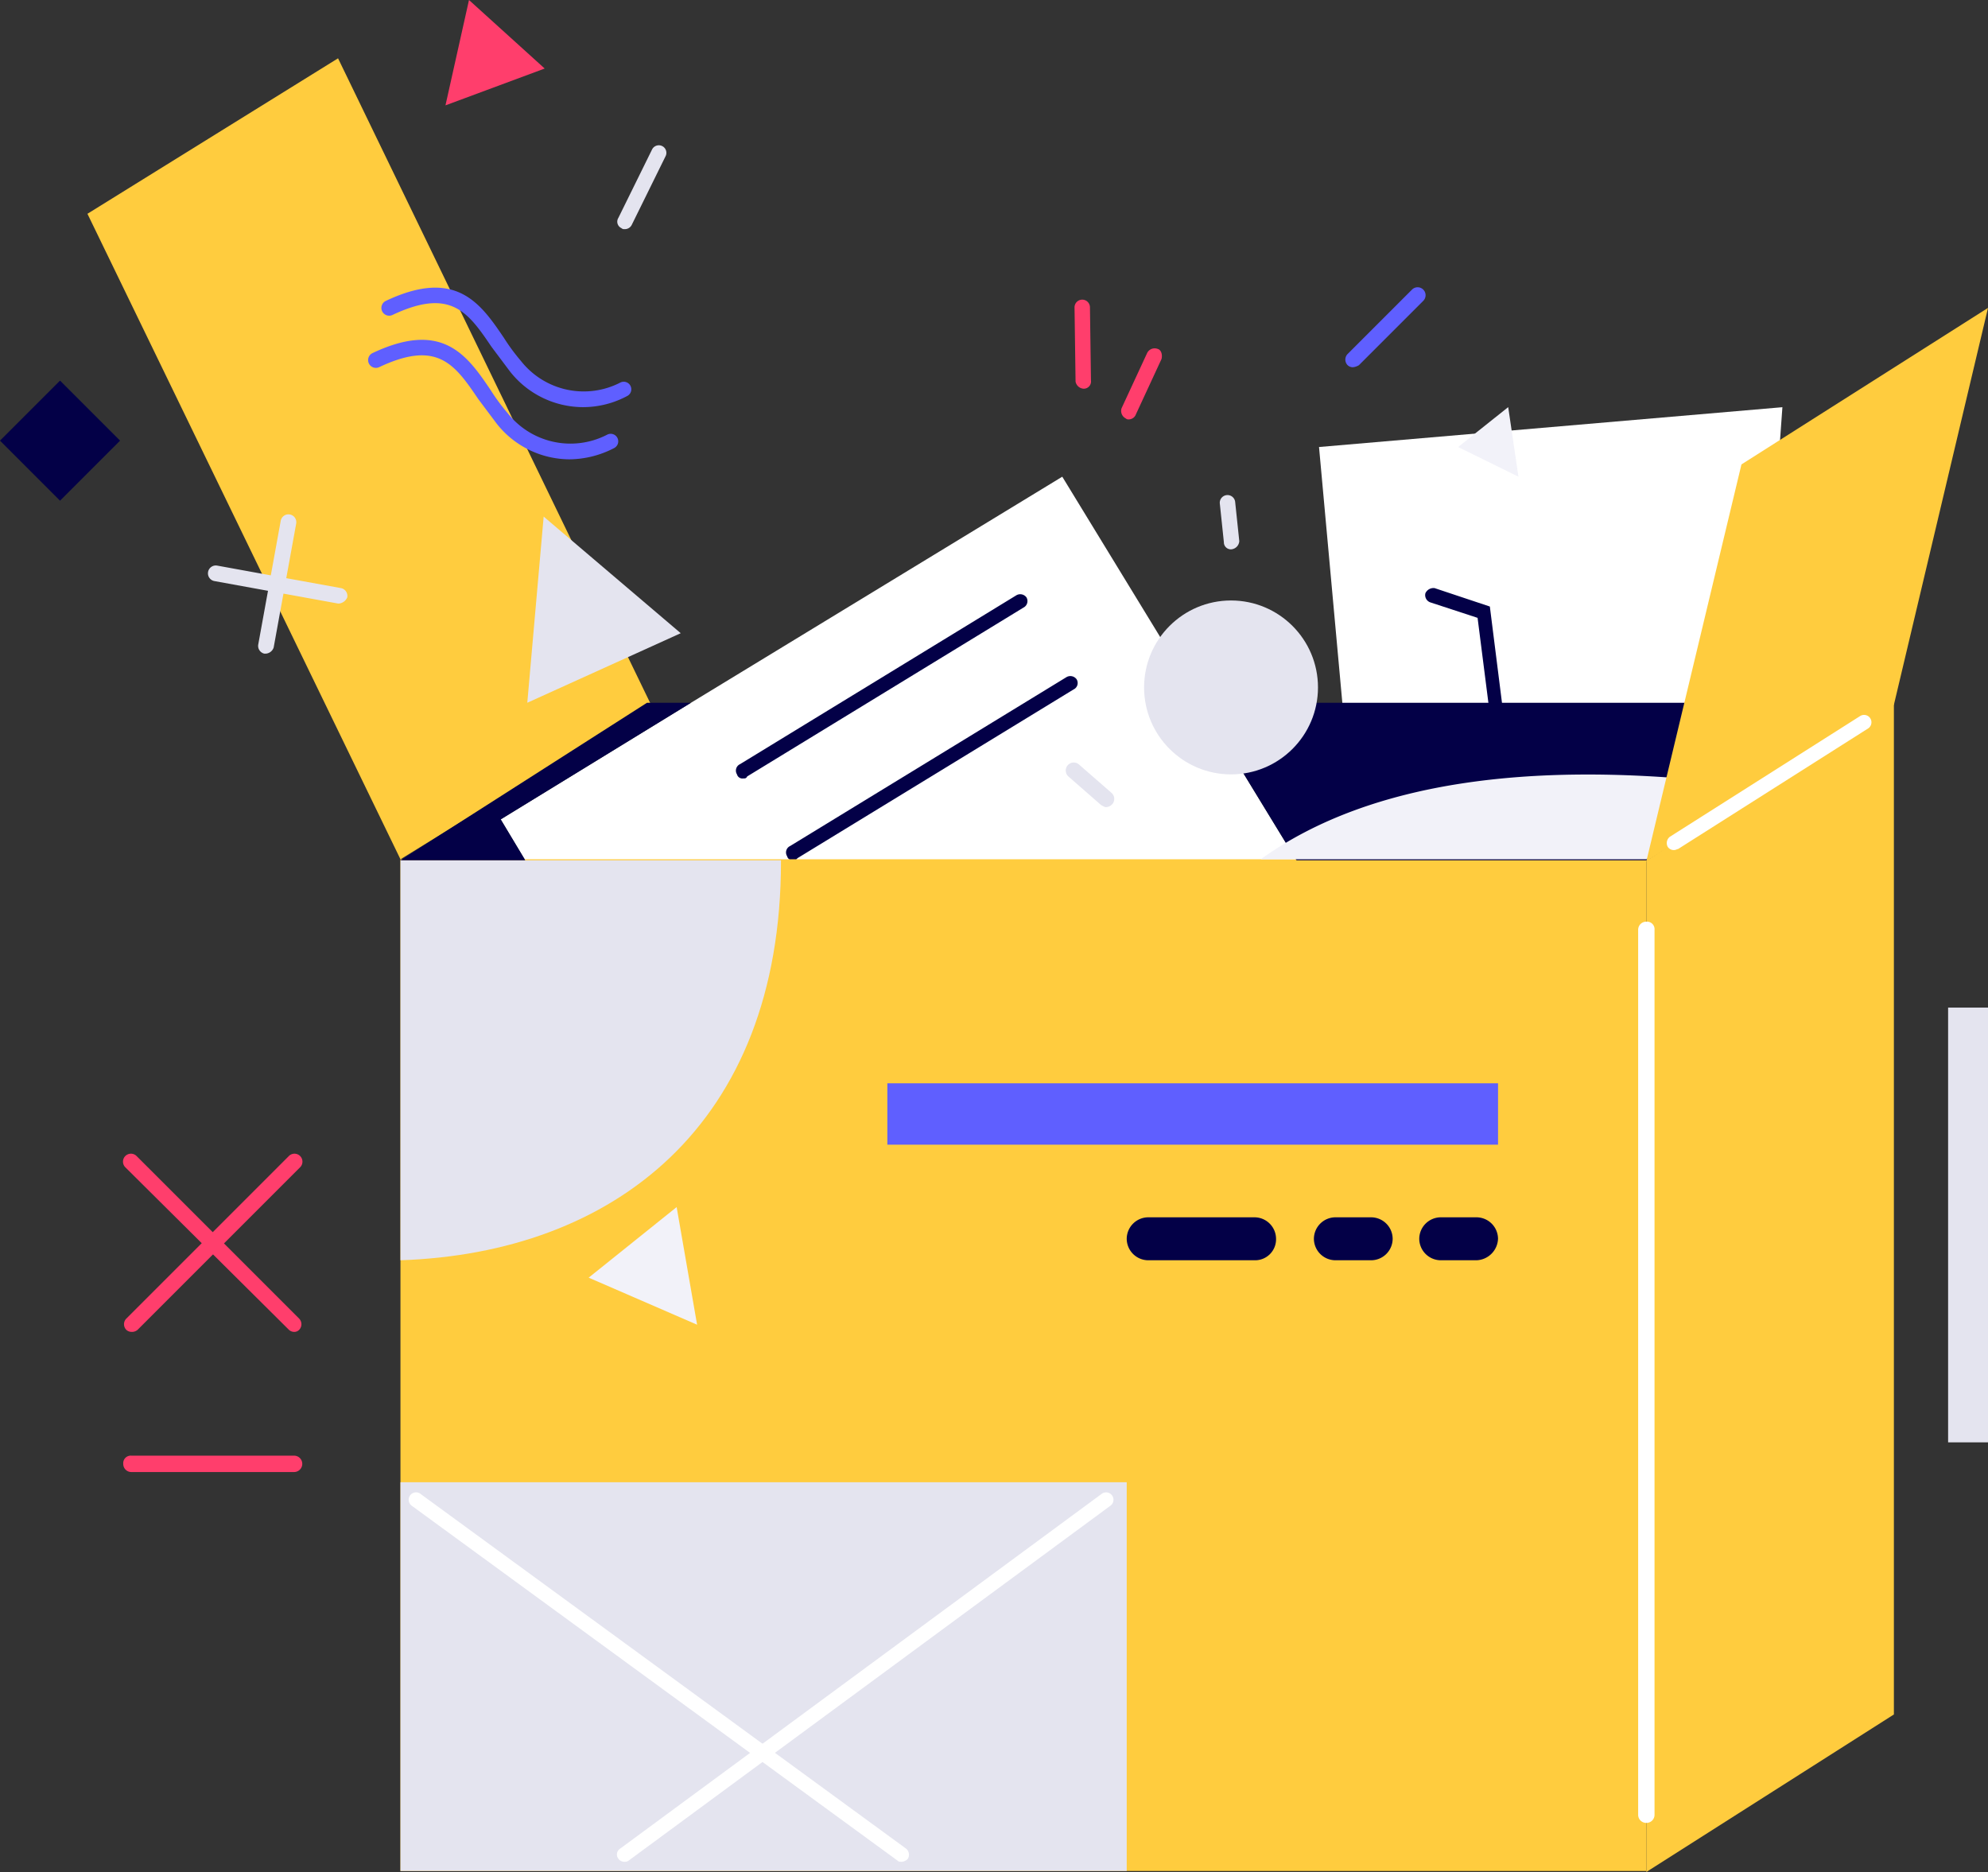 <svg id="Session_4_4" data-name="Session 4_4" xmlns="http://www.w3.org/2000/svg" width="103.213" height="97.185" viewBox="0 0 103.213 97.185">
  <rect x="0" y="0" width="103.213" height="97.185" fill="#333333" stroke="none"/>
  <g id="Top_78_" transform="translate(4.54 3.027)">
    <g id="Legs_35_" transform="translate(63.941 18.109)">
      <g id="Group_5079" data-name="Group 5079">
        <path id="Path_4948" data-name="Path 4948" d="M216.7,152.771,218.453,172l20.871-1.381,1.434-19.915Z" transform="translate(-216.7 -150.7)" fill="#fff"/>
      </g>
      <g id="Group_5080" data-name="Group 5080" transform="translate(5.51 9.389)">
        <path id="Path_4949" data-name="Path 4949" d="M230.859,175.72a.363.363,0,0,1-.372-.372l-.69-5.417-2.443-.8a.4.4,0,0,1-.266-.478.464.464,0,0,1,.478-.266l2.868.956.743,5.895c.106.212-.053.425-.319.478Z" transform="translate(-227.075 -168.38)" fill="#030047"/>
      </g>
    </g>
    <g id="Hand_64_" transform="translate(21.455 21.721)">
      <g id="Window_18_">
        <g id="Group_5082" data-name="Group 5082">
          <path id="Path_4952" data-name="Path 4952" d="M178.017,177.415H137.975l-1.275-2.124,9.878-6.054L165.856,157.5l7.169,11.737Z" transform="translate(-136.7 -157.5)" fill="#fff"/>
        </g>
        <g id="Group_5083" data-name="Group 5083" transform="translate(12.215 6.105)">
          <path id="Path_4953" data-name="Path 4953" d="M160.072,178.557a.291.291,0,0,1-.319-.212.368.368,0,0,1,.159-.531l14.339-8.763a.4.4,0,0,1,.531.106.379.379,0,0,1-.159.531l-14.339,8.763C160.231,178.557,160.178,178.557,160.072,178.557Z" transform="translate(-159.7 -168.996)" fill="#030047"/>
        </g>
        <g id="Group_5084" data-name="Group 5084" transform="translate(14.817 10.354)">
          <path id="Path_4954" data-name="Path 4954" d="M164.972,186.557a.291.291,0,0,1-.319-.212.368.368,0,0,1,.159-.531l14.339-8.763a.4.4,0,0,1,.531.106.368.368,0,0,1-.159.531l-14.339,8.763A.212.212,0,0,1,164.972,186.557Z" transform="translate(-164.6 -176.996)" fill="#030047"/>
        </g>
      </g>
    </g>
    <g id="Cover_2_1_" transform="translate(0 0)">
      <path id="Path_4960" data-name="Path 4960" d="M109.311,116.6,96.3,124.672l16.251,33.51,13.011-8.019Z" transform="translate(-96.3 -116.6)" fill="#ffcc3e"/>
    </g>
  </g>
  <g id="Background_67_" transform="translate(0 0)">
    <g id="Group_5091" data-name="Group 5091" transform="translate(55.788 15.56)">
      <path id="Path_4961" data-name="Path 4961" d="M193.278,144.82a.451.451,0,0,1-.425-.372l-.053-3.824a.4.4,0,1,1,.8-.053l.053,3.824a.376.376,0,0,1-.372.425Z" transform="translate(-192.8 -140.2)" fill="#ff3e6c"/>
    </g>
    <g id="Group_5092" data-name="Group 5092" transform="translate(58.212 18.09)">
      <path id="Path_4962" data-name="Path 4962" d="M197.755,148.647a.2.2,0,0,1-.159-.053.435.435,0,0,1-.212-.531l1.328-2.868a.435.435,0,0,1,.531-.212c.212.053.266.319.212.531l-1.328,2.868A.4.4,0,0,1,197.755,148.647Z" transform="translate(-197.364 -144.964)" fill="#ff3e6c"/>
    </g>
    <g id="Group_5093" data-name="Group 5093" transform="translate(19.793 14.933)">
      <path id="Path_4963" data-name="Path 4963" d="M135.472,145.223a4.84,4.84,0,0,1-3.771-1.859l-.956-1.275c-1.221-1.806-2.124-3.08-5.151-1.646a.4.4,0,1,1-.319-.743c3.611-1.7,4.886.106,6.107,1.912a10.366,10.366,0,0,0,.9,1.221,4.148,4.148,0,0,0,5.151,1.115.392.392,0,0,1,.372.69A4.859,4.859,0,0,1,135.472,145.223Z" transform="translate(-125.022 -139.019)" fill="#5f5fff"/>
    </g>
    <g id="Group_5094" data-name="Group 5094" transform="translate(19.103 17.642)">
      <path id="Path_4964" data-name="Path 4964" d="M134.172,150.323a4.84,4.84,0,0,1-3.771-1.859l-.956-1.275c-1.221-1.806-2.124-3.08-5.151-1.646a.4.4,0,1,1-.319-.743c3.611-1.7,4.886.106,6.107,1.912a10.366,10.366,0,0,0,.9,1.221,4.148,4.148,0,0,0,5.151,1.115.392.392,0,1,1,.372.69A5.123,5.123,0,0,1,134.172,150.323Z" transform="translate(-123.722 -144.119)" fill="#5f5fff"/>
    </g>
    <g id="Group_5095" data-name="Group 5095" transform="translate(23.128 0)">
      <path id="Path_4965" data-name="Path 4965" d="M132.521,110.9l-1.221,5.47,5.151-1.912Z" transform="translate(-131.3 -110.9)" fill="#ff3e6c"/>
    </g>
    <g id="Group_5096" data-name="Group 5096" transform="translate(0 19.76)">
      <rect id="Rectangle_251" data-name="Rectangle 251" width="4.408" height="4.408" transform="translate(3.117 0) rotate(45)" fill="#030047"/>
    </g>
    <g id="Group_5097" data-name="Group 5097" transform="translate(55.32 39.575)">
      <path id="Path_4966" data-name="Path 4966" d="M194.033,187.746c-.106,0-.159-.053-.266-.106l-1.7-1.487a.415.415,0,0,1,.531-.637L194.3,187a.416.416,0,0,1,.053.584A.459.459,0,0,1,194.033,187.746Z" transform="translate(-191.919 -185.419)" fill="#e4e4ef"/>
    </g>
    <g id="Group_5098" data-name="Group 5098" transform="translate(32.05 7.541)">
      <path id="Path_4967" data-name="Path 4967" d="M148.472,129.455a.2.2,0,0,1-.159-.053.368.368,0,0,1-.159-.531l1.753-3.558a.392.392,0,1,1,.69.372l-1.753,3.558A.4.4,0,0,1,148.472,129.455Z" transform="translate(-148.1 -125.1)" fill="#e4e4ef"/>
    </g>
    <g id="Group_5099" data-name="Group 5099" transform="translate(69.848 14.91)">
      <path id="Path_4968" data-name="Path 4968" d="M219.66,143.131a.406.406,0,0,1-.266-.106.417.417,0,0,1,0-.584l3.346-3.346a.413.413,0,0,1,.584.584l-3.346,3.346A.755.755,0,0,1,219.66,143.131Z" transform="translate(-219.275 -138.975)" fill="#5f5fff"/>
    </g>
    <g id="Group_5100" data-name="Group 5100" transform="translate(63.329 25.704)">
      <path id="Path_4969" data-name="Path 4969" d="M207.584,162.115a.363.363,0,0,1-.372-.372L207,159.725a.4.4,0,1,1,.8-.053l.212,2.018a.457.457,0,0,1-.425.425Z" transform="translate(-207 -159.3)" fill="#e4e4ef"/>
    </g>
    <g id="Group_5101" data-name="Group 5101" transform="translate(75.703 21.136)">
      <path id="Path_4970" data-name="Path 4970" d="M230.3,152.771l2.6-2.071.531,3.611Z" transform="translate(-230.3 -150.7)" fill="#f2f2f9"/>
    </g>
  </g>
  <g id="Box_1_" transform="translate(20.791 36.484)">
    <g id="Group_5102" data-name="Group 5102" transform="translate(0 8.125)">
      <rect id="Rectangle_252" data-name="Rectangle 252" width="64.684" height="52.523" fill="#ffcc3e"/>
    </g>
    <g id="Group_5103" data-name="Group 5103" transform="translate(64.684 0)">
      <path id="Path_4971" data-name="Path 4971" d="M261.552,232.123,248.7,240.3V187.725l12.852-8.125Z" transform="translate(-248.7 -179.6)" fill="#ffcc3e"/>
    </g>
    <g id="Group_5104" data-name="Group 5104" transform="translate(0 40.467)">
      <rect id="Rectangle_253" data-name="Rectangle 253" width="37.706" height="20.181" fill="#e4e4ef"/>
    </g>
    <g id="Group_5105" data-name="Group 5105" transform="translate(0.423 40.996)">
      <path id="Path_4972" data-name="Path 4972" d="M153.3,275.97c-.106,0-.159,0-.212-.053l-25.226-18.428a.383.383,0,0,1,.425-.637l25.226,18.428a.412.412,0,0,1,.106.531A.459.459,0,0,1,153.3,275.97Z" transform="translate(-127.696 -256.796)" fill="#fff"/>
    </g>
    <g id="Group_5106" data-name="Group 5106" transform="translate(11.242 40.982)">
      <path id="Path_4973" data-name="Path 4973" d="M148.457,275.957a.379.379,0,0,1-.319-.159.363.363,0,0,1,.106-.531l25.013-18.428a.383.383,0,0,1,.425.637L148.669,275.9A.319.319,0,0,1,148.457,275.957Z" transform="translate(-148.069 -256.769)" fill="#fff"/>
    </g>
    <g id="Group_5107" data-name="Group 5107" transform="translate(64.259 11.365)">
      <path id="Path_4974" data-name="Path 4974" d="M248.325,247.787a.419.419,0,0,1-.425-.425V201.425a.419.419,0,0,1,.425-.425.391.391,0,0,1,.425.425v45.937A.419.419,0,0,1,248.325,247.787Z" transform="translate(-247.9 -201)" fill="#fff"/>
    </g>
    <g id="Group_5108" data-name="Group 5108" transform="translate(0 8.125)">
      <path id="Path_4975" data-name="Path 4975" d="M146.656,194.9v.106c0,13.755-8.763,20.34-19.756,20.712V194.953h19.756Z" transform="translate(-126.9 -194.9)" fill="#e4e4ef"/>
    </g>
    <g id="Group_5109" data-name="Group 5109" transform="translate(9.772 26.182)">
      <path id="Path_4976" data-name="Path 4976" d="M149.867,228.9l-4.567,3.664,5.629,2.443Z" transform="translate(-145.3 -228.9)" fill="#f2f2f9"/>
    </g>
    <g id="Group_5110" data-name="Group 5110" transform="translate(25.279 19.756)">
      <rect id="Rectangle_254" data-name="Rectangle 254" width="31.705" height="3.186" fill="#5f5fff"/>
    </g>
    <g id="Group_5111" data-name="Group 5111" transform="translate(37.706 26.713)">
      <path id="Path_4977" data-name="Path 4977" d="M204.538,232.13h-5.523a1.122,1.122,0,0,1-1.115-1.115h0a1.122,1.122,0,0,1,1.115-1.115h5.523a1.122,1.122,0,0,1,1.115,1.115h0A1.088,1.088,0,0,1,204.538,232.13Z" transform="translate(-197.9 -229.9)" fill="#030047"/>
    </g>
    <g id="Group_5112" data-name="Group 5112" transform="translate(47.424 26.713)">
      <path id="Path_4978" data-name="Path 4978" d="M219.174,232.13h-1.859a1.122,1.122,0,0,1-1.115-1.115h0a1.122,1.122,0,0,1,1.115-1.115h1.859a1.122,1.122,0,0,1,1.115,1.115h0A1.122,1.122,0,0,1,219.174,232.13Z" transform="translate(-216.2 -229.9)" fill="#030047"/>
    </g>
    <g id="Group_5113" data-name="Group 5113" transform="translate(52.894 26.713)">
      <path id="Path_4979" data-name="Path 4979" d="M229.474,232.13h-1.859a1.122,1.122,0,0,1-1.115-1.115h0a1.122,1.122,0,0,1,1.115-1.115h1.859a1.122,1.122,0,0,1,1.115,1.115h0A1.159,1.159,0,0,1,229.474,232.13Z" transform="translate(-226.5 -229.9)" fill="#030047"/>
    </g>
    <g id="Group_5114" data-name="Group 5114" transform="translate(80.351 15.826)">
      <rect id="Rectangle_255" data-name="Rectangle 255" width="2.071" height="22.57" fill="#e4e4ef"/>
    </g>
  </g>
  <g id="Space_2_" transform="translate(20.791 36.484)">
    <path id="Path_4980" data-name="Path 4980" d="M141.982,179.6l-9.878,6.054,1.275,2.124H126.9l12.8-8.178Z" transform="translate(-126.9 -179.6)" fill="#030047"/>
    <path id="Path_4981" data-name="Path 4981" d="M241.106,179.6l-7.223,4.567-5.576,3.611H210.092L205.1,179.6Z" transform="translate(-163.57 -179.6)" fill="#030047"/>
  </g>
  <g id="Group_5115" data-name="Group 5115" transform="translate(65.454 40.21)">
    <path id="Path_4982" data-name="Path 4982" d="M236.651,187.456l-5.629,3.558H211c5.842-4.2,14.339-4.939,23.048-4.089A13.609,13.609,0,0,1,236.651,187.456Z" transform="translate(-211 -186.614)" fill="#f2f2f9"/>
  </g>
  <g id="Group_5116" data-name="Group 5116" transform="translate(10.796 29.358)">
    <path id="Path_4983" data-name="Path 4983" d="M114.889,168.156h-.053l-6.426-1.168a.406.406,0,1,1,.159-.8l6.426,1.168a.414.414,0,0,1,.319.478A.527.527,0,0,1,114.889,168.156Z" transform="translate(-108.081 -166.181)" fill="#e4e4ef"/>
  </g>
  <g id="Group_5117" data-name="Group 5117" transform="translate(13.398 26.703)">
    <path id="Path_4984" data-name="Path 4984" d="M113.363,168.413h-.053a.414.414,0,0,1-.319-.478l1.168-6.426a.406.406,0,0,1,.8.159l-1.168,6.426A.463.463,0,0,1,113.363,168.413Z" transform="translate(-112.981 -161.181)" fill="#e4e4ef"/>
  </g>
  <g id="Group_5118" data-name="Group 5118" transform="translate(59.399 31.174)">
    <circle id="Ellipse_239" data-name="Ellipse 239" cx="4.514" cy="4.514" r="4.514" transform="translate(0 0)" fill="#e4e4ef"/>
  </g>
  <g id="Group_5119" data-name="Group 5119" transform="translate(27.376 26.819)">
    <path id="Path_4985" data-name="Path 4985" d="M140.15,161.4l-.85,9.665,7.966-3.611Z" transform="translate(-139.3 -161.4)" fill="#e4e4ef"/>
  </g>
  <g id="Cover_1_" transform="translate(85.475 15.985)">
    <g id="Group_5120" data-name="Group 5120" transform="translate(0 0)">
      <path id="Path_4986" data-name="Path 4986" d="M266.438,141l-12.8,8.125L248.7,169.731l12.852-8.125Z" transform="translate(-248.7 -141)" fill="#ffcc3e"/>
    </g>
    <g id="Group_5121" data-name="Group 5121" transform="translate(1.06 21.134)">
      <path id="Path_4987" data-name="Path 4987" d="M251.07,187.808a.379.379,0,0,1-.319-.159.412.412,0,0,1,.106-.531l9.878-6.267a.383.383,0,0,1,.425.637l-9.878,6.267C251.229,187.755,251.176,187.808,251.07,187.808Z" transform="translate(-250.696 -180.796)" fill="#fff"/>
    </g>
  </g>
  <g id="Button_3_" transform="translate(6.386 59.891)">
    <g id="Group_5127" data-name="Group 5127" transform="translate(0 0)">
      <path id="Path_4993" data-name="Path 4993" d="M108.657,232.929a.406.406,0,0,1-.266-.106l-8.5-8.444a.413.413,0,0,1,.584-.584l8.444,8.444a.417.417,0,0,1,0,.584A.343.343,0,0,1,108.657,232.929Z" transform="translate(-99.775 -223.675)" fill="#ff3e6c"/>
    </g>
    <g id="Group_5128" data-name="Group 5128" transform="translate(0.053 0)">
      <path id="Path_4994" data-name="Path 4994" d="M100.26,232.929a.406.406,0,0,1-.266-.106.417.417,0,0,1,0-.584l8.444-8.444a.413.413,0,0,1,.584.584l-8.444,8.444A.449.449,0,0,1,100.26,232.929Z" transform="translate(-99.875 -223.675)" fill="#ff3e6c"/>
    </g>
    <g id="Group_5129" data-name="Group 5129" transform="translate(0.013 15.68)">
      <path id="Path_4995" data-name="Path 4995" d="M108.669,254.05h-8.444a.419.419,0,0,1-.425-.425.391.391,0,0,1,.425-.425h8.444a.425.425,0,1,1,0,.85Z" transform="translate(-99.8 -253.2)" fill="#ff3e6c"/>
    </g>
  </g>
</svg>
